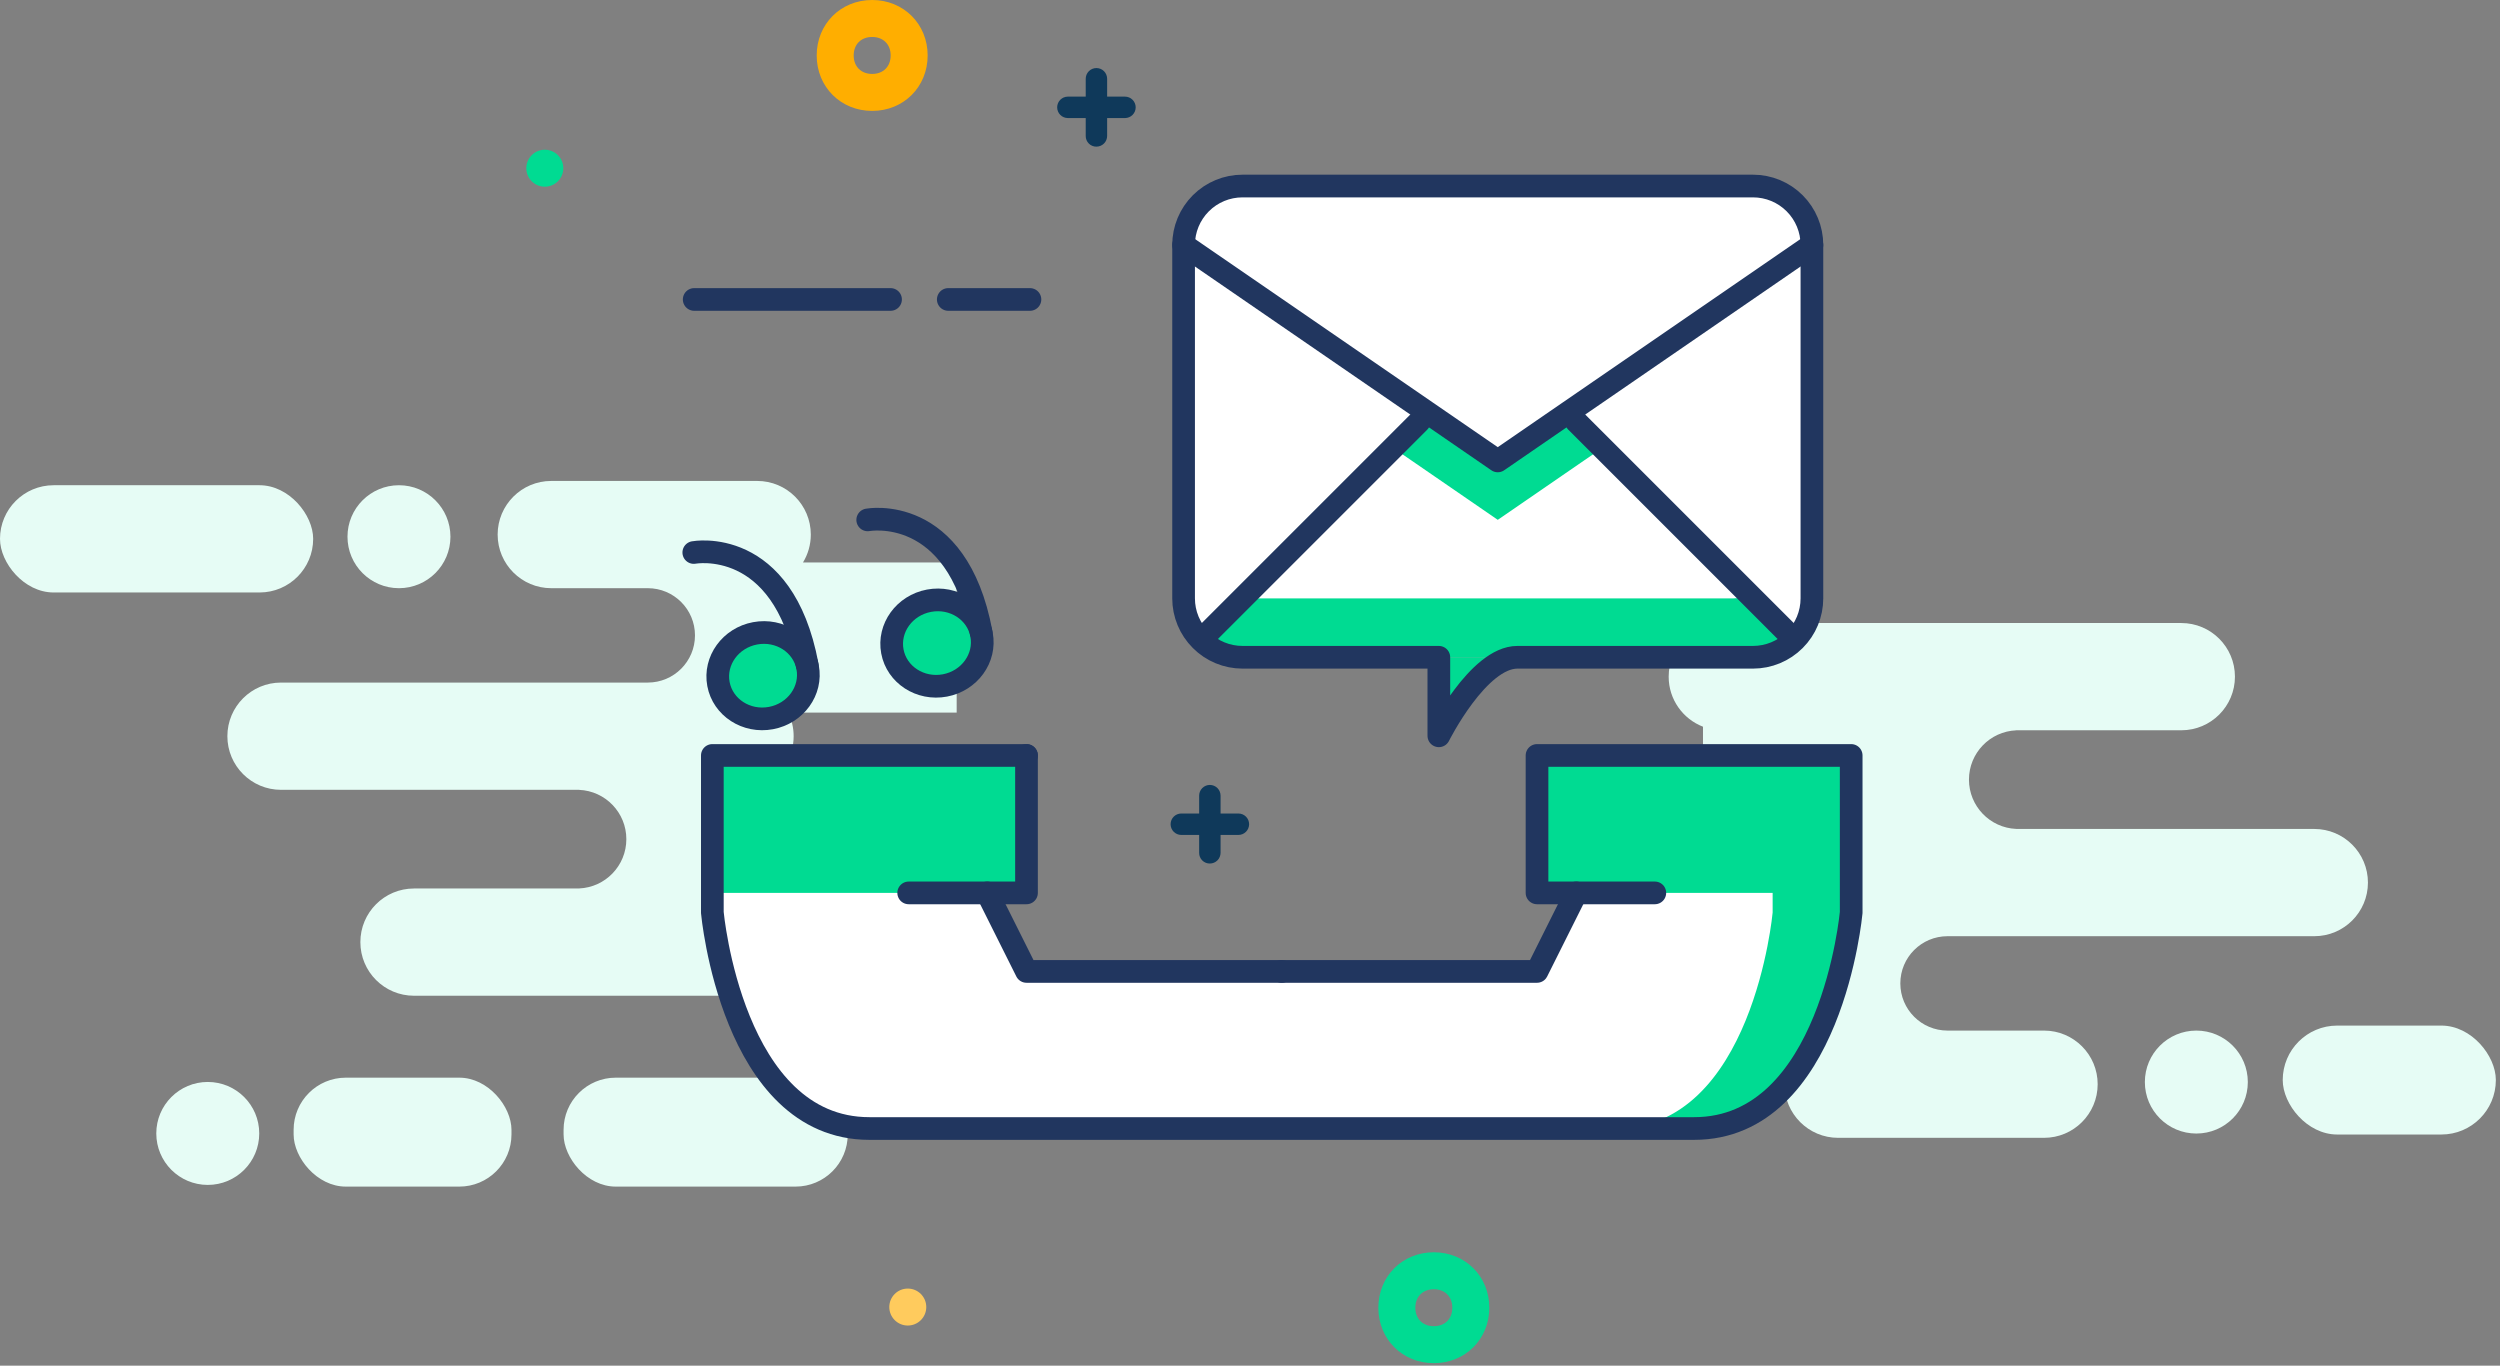 <svg id="el2yVEnuDwB1" xmlns="http://www.w3.org/2000/svg" xmlns:xlink="http://www.w3.org/1999/xlink" viewBox="0 0 551 301" shape-rendering="geometricPrecision" text-rendering="geometricPrecision"><rect x="0" y="0" width="551" height="301" fill="#808080" stroke="none"/><style><![CDATA[#el2yVEnuDwB3 {animation: el2yVEnuDwB3__m 8000ms linear infinite normal forwards}@keyframes el2yVEnuDwB3__m { 0% {d: path('M109.68,117.819C109.68,111.291,114.971,106,121.498,106L166.883,106C173.41,106,178.702,111.291,178.702,117.819C178.702,120.07,178.073,122.174,176.98,123.965L210.849,123.965L210.849,157.058L173.717,157.058C174.487,158.627,174.92,160.392,174.92,162.258C174.92,164.509,174.29,166.613,173.198,168.404L196.667,168.404L196.667,196.613C201.092,198.321,204.231,202.615,204.231,207.643C204.231,214.17,198.939,219.461,192.412,219.461L91.242,219.461C84.715,219.461,79.424,214.17,79.424,207.643C79.424,201.115,84.715,195.824,91.242,195.824L127.644,195.824L127.644,195.813C133.43,195.566,138.045,190.797,138.045,184.95C138.045,179.103,133.43,174.334,127.644,174.087L127.644,174.077L61.931,174.077C55.404,174.077,50.112,168.785,50.112,162.258C50.112,155.73,55.404,150.439,61.931,150.439L94.514,150.439L94.551,150.439L142.772,150.439C148.517,150.439,153.173,145.783,153.173,140.038C153.173,134.294,148.517,129.638,142.772,129.638L141.827,129.638L121.498,129.638C114.971,129.638,109.68,124.346,109.68,117.819Z')} 12.5% {d: path('M101.455,118.066C101.455,106,114.971,106,121.498,106L166.883,106C173.41,106,178.702,111.291,178.702,117.819C178.702,120.07,178.073,122.174,176.98,123.965L210.849,123.965L210.849,157.058L173.717,157.058C174.487,158.627,174.92,160.392,174.92,162.258C174.92,164.509,174.29,166.613,173.198,168.404L196.667,168.404L196.667,196.613C201.092,198.321,204.231,202.615,204.231,207.643C204.231,214.17,198.939,219.461,192.412,219.461L91.242,219.461C84.715,219.461,57.138,219.461,57.138,207.612C57.138,195.481,84.715,195.824,91.242,195.824L127.644,195.824L127.644,195.813C133.43,195.566,153,195.042,153,184.021C153,173,133.43,174.334,127.644,174.087L127.644,174.077L61.931,174.077C55.404,174.077,35.457,174.087,35.457,162.258C35.457,150.439,55.404,150.439,61.931,150.439L94.514,150.439L94.551,150.439L142.772,150.439C148.517,150.439,166,150.5,166,140.536C166,129.637,148.517,129.638,142.772,129.638L141.827,129.638L121.498,129.638C114.971,129.638,101.455,129.637,101.455,118.066Z')} 25% {d: path('M109.68,117.819C109.68,111.291,114.971,106,121.498,106L166.883,106C173.41,106,178.702,111.291,178.702,117.819C178.702,120.07,178.073,122.174,176.98,123.965L210.849,123.965L210.849,157.058L173.717,157.058C174.487,158.627,174.92,160.392,174.92,162.258C174.92,164.509,174.29,166.613,173.198,168.404L196.667,168.404L196.667,196.613C201.092,198.321,204.231,202.615,204.231,207.643C204.231,214.17,198.939,219.461,192.412,219.461L91.242,219.461C84.715,219.461,79.424,214.17,79.424,207.643C79.424,201.115,84.715,195.824,91.242,195.824L127.644,195.824L127.644,195.813C133.43,195.566,138.045,190.797,138.045,184.95C138.045,179.103,133.43,174.334,127.644,174.087L127.644,174.077L61.931,174.077C55.404,174.077,50.112,168.785,50.112,162.258C50.112,155.73,55.404,150.439,61.931,150.439L94.514,150.439L94.551,150.439L142.772,150.439C148.517,150.439,153.173,145.783,153.173,140.038C153.173,134.294,148.517,129.638,142.772,129.638L141.827,129.638L121.498,129.638C114.971,129.638,109.68,124.346,109.68,117.819Z')} 37.5% {d: path('M101.455,118.066C101.455,106,114.971,106,121.498,106L166.883,106C173.41,106,178.702,111.291,178.702,117.819C178.702,120.07,178.073,122.174,176.98,123.965L210.849,123.965L210.849,157.058L173.717,157.058C174.487,158.627,174.92,160.392,174.92,162.258C174.92,164.509,174.29,166.613,173.198,168.404L196.667,168.404L196.667,196.613C201.092,198.321,204.231,202.615,204.231,207.643C204.231,214.17,198.939,219.461,192.412,219.461L91.242,219.461C84.715,219.461,57.138,219.461,57.138,207.612C57.138,195.481,84.715,195.824,91.242,195.824L127.644,195.824L127.644,195.813C133.43,195.566,153,195.042,153,184.021C153,173,133.43,174.334,127.644,174.087L127.644,174.077L61.931,174.077C55.404,174.077,35.457,174.087,35.457,162.258C35.457,150.439,55.404,150.439,61.931,150.439L94.514,150.439L94.551,150.439L142.772,150.439C148.517,150.439,166,150.5,166,140.536C166,129.637,148.517,129.638,142.772,129.638L141.827,129.638L121.498,129.638C114.971,129.638,101.455,129.637,101.455,118.066Z')} 50% {d: path('M109.68,117.819C109.68,111.291,114.971,106,121.498,106L166.883,106C173.41,106,178.702,111.291,178.702,117.819C178.702,120.07,178.073,122.174,176.98,123.965L210.849,123.965L210.849,157.058L173.717,157.058C174.487,158.627,174.92,160.392,174.92,162.258C174.92,164.509,174.29,166.613,173.198,168.404L196.667,168.404L196.667,196.613C201.092,198.321,204.231,202.615,204.231,207.643C204.231,214.17,198.939,219.461,192.412,219.461L91.242,219.461C84.715,219.461,79.424,214.17,79.424,207.643C79.424,201.115,84.715,195.824,91.242,195.824L127.644,195.824L127.644,195.813C133.43,195.566,138.045,190.797,138.045,184.95C138.045,179.103,133.43,174.334,127.644,174.087L127.644,174.077L61.931,174.077C55.404,174.077,50.112,168.785,50.112,162.258C50.112,155.73,55.404,150.439,61.931,150.439L94.514,150.439L94.551,150.439L142.772,150.439C148.517,150.439,153.173,145.783,153.173,140.038C153.173,134.294,148.517,129.638,142.772,129.638L141.827,129.638L121.498,129.638C114.971,129.638,109.68,124.346,109.68,117.819Z')} 62.5% {d: path('M101.455,118.066C101.455,106,114.971,106,121.498,106L166.883,106C173.41,106,178.702,111.291,178.702,117.819C178.702,120.07,178.073,122.174,176.98,123.965L210.849,123.965L210.849,157.058L173.717,157.058C174.487,158.627,174.92,160.392,174.92,162.258C174.92,164.509,174.29,166.613,173.198,168.404L196.667,168.404L196.667,196.613C201.092,198.321,204.231,202.615,204.231,207.643C204.231,214.17,198.939,219.461,192.412,219.461L91.242,219.461C84.715,219.461,57.138,219.461,57.138,207.612C57.138,195.481,84.715,195.824,91.242,195.824L127.644,195.824L127.644,195.813C133.43,195.566,153,195.042,153,184.021C153,173,133.43,174.334,127.644,174.087L127.644,174.077L61.931,174.077C55.404,174.077,35.457,174.087,35.457,162.258C35.457,150.439,55.404,150.439,61.931,150.439L94.514,150.439L94.551,150.439L142.772,150.439C148.517,150.439,166,150.5,166,140.536C166,129.637,148.517,129.638,142.772,129.638L141.827,129.638L121.498,129.638C114.971,129.638,101.455,129.637,101.455,118.066Z')} 75% {d: path('M109.68,117.819C109.68,111.291,114.971,106,121.498,106L166.883,106C173.41,106,178.702,111.291,178.702,117.819C178.702,120.07,178.073,122.174,176.98,123.965L210.849,123.965L210.849,157.058L173.717,157.058C174.487,158.627,174.92,160.392,174.92,162.258C174.92,164.509,174.29,166.613,173.198,168.404L196.667,168.404L196.667,196.613C201.092,198.321,204.231,202.615,204.231,207.643C204.231,214.17,198.939,219.461,192.412,219.461L91.242,219.461C84.715,219.461,79.424,214.17,79.424,207.643C79.424,201.115,84.715,195.824,91.242,195.824L127.644,195.824L127.644,195.813C133.43,195.566,138.045,190.797,138.045,184.95C138.045,179.103,133.43,174.334,127.644,174.087L127.644,174.077L61.931,174.077C55.404,174.077,50.112,168.785,50.112,162.258C50.112,155.73,55.404,150.439,61.931,150.439L94.514,150.439L94.551,150.439L142.772,150.439C148.517,150.439,153.173,145.783,153.173,140.038C153.173,134.294,148.517,129.638,142.772,129.638L141.827,129.638L121.498,129.638C114.971,129.638,109.68,124.346,109.68,117.819Z')} 87.5% {d: path('M101.455,118.066C101.455,106,114.971,106,121.498,106L166.883,106C173.41,106,178.702,111.291,178.702,117.819C178.702,120.07,178.073,122.174,176.98,123.965L210.849,123.965L210.849,157.058L173.717,157.058C174.487,158.627,174.92,160.392,174.92,162.258C174.92,164.509,174.29,166.613,173.198,168.404L196.667,168.404L196.667,196.613C201.092,198.321,204.231,202.615,204.231,207.643C204.231,214.17,198.939,219.461,192.412,219.461L91.242,219.461C84.715,219.461,57.138,219.461,57.138,207.612C57.138,195.481,84.715,195.824,91.242,195.824L127.644,195.824L127.644,195.813C133.43,195.566,153,195.042,153,184.021C153,173,133.43,174.334,127.644,174.087L127.644,174.077L61.931,174.077C55.404,174.077,35.457,174.087,35.457,162.258C35.457,150.439,55.404,150.439,61.931,150.439L94.514,150.439L94.551,150.439L142.772,150.439C148.517,150.439,166,150.5,166,140.536C166,129.637,148.517,129.638,142.772,129.638L141.827,129.638L121.498,129.638C114.971,129.638,101.455,129.637,101.455,118.066Z')} 100% {d: path('M109.68,117.819C109.68,111.291,114.971,106,121.498,106L166.883,106C173.41,106,178.702,111.291,178.702,117.819C178.702,120.07,178.073,122.174,176.98,123.965L210.849,123.965L210.849,157.058L173.717,157.058C174.487,158.627,174.92,160.392,174.92,162.258C174.92,164.509,174.29,166.613,173.198,168.404L196.667,168.404L196.667,196.613C201.092,198.321,204.231,202.615,204.231,207.643C204.231,214.17,198.939,219.461,192.412,219.461L91.242,219.461C84.715,219.461,79.424,214.17,79.424,207.643C79.424,201.115,84.715,195.824,91.242,195.824L127.644,195.824L127.644,195.813C133.43,195.566,138.045,190.797,138.045,184.95C138.045,179.103,133.43,174.334,127.644,174.087L127.644,174.077L61.931,174.077C55.404,174.077,50.112,168.785,50.112,162.258C50.112,155.73,55.404,150.439,61.931,150.439L94.514,150.439L94.551,150.439L142.772,150.439C148.517,150.439,153.173,145.783,153.173,140.038C153.173,134.294,148.517,129.638,142.772,129.638L141.827,129.638L121.498,129.638C114.971,129.638,109.68,124.346,109.68,117.819Z')}} #el2yVEnuDwB6 {animation: el2yVEnuDwB6__m 8000ms linear infinite normal forwards}@keyframes el2yVEnuDwB6__m { 0% {d: path('M462.326,238.958C462.326,245.486,457.035,250.777,450.507,250.777L405.123,250.777C398.595,250.777,393.304,245.486,393.304,238.958C393.304,236.707,393.933,234.603,395.026,232.813L361.156,232.813L361.156,199.72L398.289,199.72C397.519,198.151,397.086,196.386,397.086,194.519C397.086,192.268,397.715,190.164,398.808,188.373L375.339,188.373L375.339,160.165C370.914,158.457,367.775,154.162,367.775,149.135C367.775,142.607,373.066,137.316,379.594,137.316L480.763,137.316C487.291,137.316,492.582,142.607,492.582,149.135C492.582,155.662,487.291,160.954,480.763,160.954L444.361,160.954L444.361,160.964C438.576,161.212,433.961,165.98,433.961,171.827C433.961,177.674,438.576,182.443,444.361,182.691L444.361,182.701L444.805,182.701C444.815,182.701,444.825,182.701,444.834,182.701L492.11,182.701C492.12,182.701,492.129,182.701,492.139,182.701L510.075,182.701C516.602,182.701,521.894,187.992,521.894,194.519C521.894,201.047,516.602,206.338,510.075,206.338L430.179,206.338L429.233,206.338C423.489,206.338,418.833,210.995,418.833,216.739C418.833,222.483,423.489,227.14,429.233,227.14L450.534,227.14C457.049,227.154,462.326,232.44,462.326,238.958Z')} 12.5% {d: path('M472.728,238.958C472.728,251.237,457.035,250.777,450.507,250.777L405.123,250.777C398.595,250.777,393.304,245.486,393.304,238.958C393.304,236.707,393.933,234.603,395.026,232.813L361.156,232.813L361.156,199.72L398.289,199.72C397.519,198.151,397.086,196.386,397.086,194.519C397.086,192.268,397.715,190.164,398.808,188.373L375.339,188.373L375.339,160.165C370.914,158.457,356.069,160.165,356.069,149.135C356.069,137.316,373.066,137.316,379.594,137.316L480.763,137.316C487.291,137.316,516.514,137.316,516.514,149.135C516.514,160.954,487.291,160.954,480.763,160.954L444.361,160.954L444.361,160.964C438.576,161.212,418.833,162.731,418.833,173C418.833,183.269,438.576,182.443,444.361,182.691L444.361,182.701L444.805,182.701C444.815,182.701,444.825,182.701,444.834,182.701L492.11,182.701C492.12,182.701,492.129,182.701,492.139,182.701L510.075,182.701C516.602,182.701,541.87,182.701,541.87,194.519C541.87,206.338,516.602,206.338,510.075,206.338L430.179,206.338L429.233,206.338C423.489,206.338,408,202.167,408,214.103C408,226.04,423.489,227.14,429.233,227.14L450.534,227.14C457.049,227.154,472.728,227.14,472.728,238.958Z')} 25% {d: path('M462.326,238.958C462.326,245.486,457.035,250.777,450.507,250.777L405.123,250.777C398.595,250.777,393.304,245.486,393.304,238.958C393.304,236.707,393.933,234.603,395.026,232.813L361.156,232.813L361.156,199.72L398.289,199.72C397.519,198.151,397.086,196.386,397.086,194.519C397.086,192.268,397.715,190.164,398.808,188.373L375.339,188.373L375.339,160.165C370.914,158.457,367.775,154.162,367.775,149.135C367.775,142.607,373.066,137.316,379.594,137.316L480.763,137.316C487.291,137.316,492.582,142.607,492.582,149.135C492.582,155.662,487.291,160.954,480.763,160.954L444.361,160.954L444.361,160.964C438.576,161.212,433.961,165.98,433.961,171.827C433.961,177.674,438.576,182.443,444.361,182.691L444.361,182.701L444.805,182.701C444.815,182.701,444.825,182.701,444.834,182.701L492.11,182.701C492.12,182.701,492.129,182.701,492.139,182.701L510.075,182.701C516.602,182.701,521.894,187.992,521.894,194.519C521.894,201.047,516.602,206.338,510.075,206.338L430.179,206.338L429.233,206.338C423.489,206.338,418.833,210.995,418.833,216.739C418.833,222.483,423.489,227.14,429.233,227.14L450.534,227.14C457.049,227.154,462.326,232.44,462.326,238.958Z')} 37.5% {d: path('M472.728,238.958C472.728,251.237,457.035,250.777,450.507,250.777L405.123,250.777C398.595,250.777,393.304,245.486,393.304,238.958C393.304,236.707,393.933,234.603,395.026,232.813L361.156,232.813L361.156,199.72L398.289,199.72C397.519,198.151,397.086,196.386,397.086,194.519C397.086,192.268,397.715,190.164,398.808,188.373L375.339,188.373L375.339,160.165C370.914,158.457,356.069,160.165,356.069,149.135C356.069,137.316,373.066,137.316,379.594,137.316L480.763,137.316C487.291,137.316,516.514,137.316,516.514,149.135C516.514,160.954,487.291,160.954,480.763,160.954L444.361,160.954L444.361,160.964C438.576,161.212,418.833,162.731,418.833,173C418.833,183.269,438.576,182.443,444.361,182.691L444.361,182.701L444.805,182.701C444.815,182.701,444.825,182.701,444.834,182.701L492.11,182.701C492.12,182.701,492.129,182.701,492.139,182.701L510.075,182.701C516.602,182.701,541.87,182.701,541.87,194.519C541.87,206.338,516.602,206.338,510.075,206.338L430.179,206.338L429.233,206.338C423.489,206.338,408,202.167,408,214.103C408,226.04,423.489,227.14,429.233,227.14L450.534,227.14C457.049,227.154,472.728,227.14,472.728,238.958Z')} 50% {d: path('M462.326,238.958C462.326,245.486,457.035,250.777,450.507,250.777L405.123,250.777C398.595,250.777,393.304,245.486,393.304,238.958C393.304,236.707,393.933,234.603,395.026,232.813L361.156,232.813L361.156,199.72L398.289,199.72C397.519,198.151,397.086,196.386,397.086,194.519C397.086,192.268,397.715,190.164,398.808,188.373L375.339,188.373L375.339,160.165C370.914,158.457,367.775,154.162,367.775,149.135C367.775,142.607,373.066,137.316,379.594,137.316L480.763,137.316C487.291,137.316,492.582,142.607,492.582,149.135C492.582,155.662,487.291,160.954,480.763,160.954L444.361,160.954L444.361,160.964C438.576,161.212,433.961,165.98,433.961,171.827C433.961,177.674,438.576,182.443,444.361,182.691L444.361,182.701L444.805,182.701C444.815,182.701,444.825,182.701,444.834,182.701L492.11,182.701C492.12,182.701,492.129,182.701,492.139,182.701L510.075,182.701C516.602,182.701,521.894,187.992,521.894,194.519C521.894,201.047,516.602,206.338,510.075,206.338L430.179,206.338L429.233,206.338C423.489,206.338,418.833,210.995,418.833,216.739C418.833,222.483,423.489,227.14,429.233,227.14L450.534,227.14C457.049,227.154,462.326,232.44,462.326,238.958Z')} 62.5% {d: path('M472.728,238.958C472.728,251.237,457.035,250.777,450.507,250.777L405.123,250.777C398.595,250.777,393.304,245.486,393.304,238.958C393.304,236.707,393.933,234.603,395.026,232.813L361.156,232.813L361.156,199.72L398.289,199.72C397.519,198.151,397.086,196.386,397.086,194.519C397.086,192.268,397.715,190.164,398.808,188.373L375.339,188.373L375.339,160.165C370.914,158.457,356.069,160.165,356.069,149.135C356.069,137.316,373.066,137.316,379.594,137.316L480.763,137.316C487.291,137.316,516.514,137.316,516.514,149.135C516.514,160.954,487.291,160.954,480.763,160.954L444.361,160.954L444.361,160.964C438.576,161.212,418.833,162.731,418.833,173C418.833,183.269,438.576,182.443,444.361,182.691L444.361,182.701L444.805,182.701C444.815,182.701,444.825,182.701,444.834,182.701L492.11,182.701C492.12,182.701,492.129,182.701,492.139,182.701L510.075,182.701C516.602,182.701,541.87,182.701,541.87,194.519C541.87,206.338,516.602,206.338,510.075,206.338L430.179,206.338L429.233,206.338C423.489,206.338,408,202.167,408,214.103C408,226.04,423.489,227.14,429.233,227.14L450.534,227.14C457.049,227.154,472.728,227.14,472.728,238.958Z')} 75% {d: path('M462.326,238.958C462.326,245.486,457.035,250.777,450.507,250.777L405.123,250.777C398.595,250.777,393.304,245.486,393.304,238.958C393.304,236.707,393.933,234.603,395.026,232.813L361.156,232.813L361.156,199.72L398.289,199.72C397.519,198.151,397.086,196.386,397.086,194.519C397.086,192.268,397.715,190.164,398.808,188.373L375.339,188.373L375.339,160.165C370.914,158.457,367.775,154.162,367.775,149.135C367.775,142.607,373.066,137.316,379.594,137.316L480.763,137.316C487.291,137.316,492.582,142.607,492.582,149.135C492.582,155.662,487.291,160.954,480.763,160.954L444.361,160.954L444.361,160.964C438.576,161.212,433.961,165.98,433.961,171.827C433.961,177.674,438.576,182.443,444.361,182.691L444.361,182.701L444.805,182.701C444.815,182.701,444.825,182.701,444.834,182.701L492.11,182.701C492.12,182.701,492.129,182.701,492.139,182.701L510.075,182.701C516.602,182.701,521.894,187.992,521.894,194.519C521.894,201.047,516.602,206.338,510.075,206.338L430.179,206.338L429.233,206.338C423.489,206.338,418.833,210.995,418.833,216.739C418.833,222.483,423.489,227.14,429.233,227.14L450.534,227.14C457.049,227.154,462.326,232.44,462.326,238.958Z')} 87.5% {d: path('M472.728,238.958C472.728,251.237,457.035,250.777,450.507,250.777L405.123,250.777C398.595,250.777,393.304,245.486,393.304,238.958C393.304,236.707,393.933,234.603,395.026,232.813L361.156,232.813L361.156,199.72L398.289,199.72C397.519,198.151,397.086,196.386,397.086,194.519C397.086,192.268,397.715,190.164,398.808,188.373L375.339,188.373L375.339,160.165C370.914,158.457,356.069,160.165,356.069,149.135C356.069,137.316,373.066,137.316,379.594,137.316L480.763,137.316C487.291,137.316,516.514,137.316,516.514,149.135C516.514,160.954,487.291,160.954,480.763,160.954L444.361,160.954L444.361,160.964C438.576,161.212,418.833,162.731,418.833,173C418.833,183.269,438.576,182.443,444.361,182.691L444.361,182.701L444.805,182.701C444.815,182.701,444.825,182.701,444.834,182.701L492.11,182.701C492.12,182.701,492.129,182.701,492.139,182.701L510.075,182.701C516.602,182.701,541.87,182.701,541.87,194.519C541.87,206.338,516.602,206.338,510.075,206.338L430.179,206.338L429.233,206.338C423.489,206.338,408,202.167,408,214.103C408,226.04,423.489,227.14,429.233,227.14L450.534,227.14C457.049,227.154,472.728,227.14,472.728,238.958Z')} 100% {d: path('M462.326,238.958C462.326,245.486,457.035,250.777,450.507,250.777L405.123,250.777C398.595,250.777,393.304,245.486,393.304,238.958C393.304,236.707,393.933,234.603,395.026,232.813L361.156,232.813L361.156,199.72L398.289,199.72C397.519,198.151,397.086,196.386,397.086,194.519C397.086,192.268,397.715,190.164,398.808,188.373L375.339,188.373L375.339,160.165C370.914,158.457,367.775,154.162,367.775,149.135C367.775,142.607,373.066,137.316,379.594,137.316L480.763,137.316C487.291,137.316,492.582,142.607,492.582,149.135C492.582,155.662,487.291,160.954,480.763,160.954L444.361,160.954L444.361,160.964C438.576,161.212,433.961,165.98,433.961,171.827C433.961,177.674,438.576,182.443,444.361,182.691L444.361,182.701L444.805,182.701C444.815,182.701,444.825,182.701,444.834,182.701L492.11,182.701C492.12,182.701,492.129,182.701,492.139,182.701L510.075,182.701C516.602,182.701,521.894,187.992,521.894,194.519C521.894,201.047,516.602,206.338,510.075,206.338L430.179,206.338L429.233,206.338C423.489,206.338,418.833,210.995,418.833,216.739C418.833,222.483,423.489,227.14,429.233,227.14L450.534,227.14C457.049,227.154,462.326,232.44,462.326,238.958Z')}} #el2yVEnuDwB19_to {animation: el2yVEnuDwB19_to__to 8000ms linear infinite normal forwards}@keyframes el2yVEnuDwB19_to__to { 0% {transform: translate(330.105px,101.587px)} 12.5% {transform: translate(330.105px,81.587px)} 25% {transform: translate(330.105px,101.587px)} 37.5% {transform: translate(330.105px,81.587px)} 50% {transform: translate(330.105px,101.587px)} 62.5% {transform: translate(330.105px,81.587px)} 75% {transform: translate(330.105px,101.587px)} 87.5% {transform: translate(330.105px,81.587px)} 100% {transform: translate(330.105px,101.587px)}} #el2yVEnuDwB32_tr {animation: el2yVEnuDwB32_tr__tr 8000ms linear infinite normal forwards}@keyframes el2yVEnuDwB32_tr__tr { 0% {transform: translate(185.5px,135.5px) rotate(-10.621deg)} 12.5% {transform: translate(185.5px,135.5px) rotate(13.897deg)} 25% {transform: translate(185.5px,135.5px) rotate(-10.621deg)} 37.5% {transform: translate(185.5px,135.5px) rotate(13.897deg)} 50% {transform: translate(185.5px,135.5px) rotate(-10.621deg)} 62.5% {transform: translate(185.5px,135.5px) rotate(13.897deg)} 75% {transform: translate(185.5px,135.5px) rotate(-10.621deg)} 87.5% {transform: translate(185.5px,135.5px) rotate(13.897deg)} 100% {transform: translate(185.5px,135.5px) rotate(-10.621deg)}} #el2yVEnuDwB37_to {animation: el2yVEnuDwB37_to__to 8000ms linear infinite normal forwards}@keyframes el2yVEnuDwB37_to__to { 0% {transform: translate(190px,66px)} 12.5% {transform: translate(150px,66px)} 25% {transform: translate(210px,66px)} 37.5% {transform: translate(190px,66px)} 50% {transform: translate(190px,66px)} 62.5% {transform: translate(150px,66px)} 75% {transform: translate(210px,66px)} 87.5% {transform: translate(190px,66px)} 100% {transform: translate(190px,66px)}} #el2yVEnuDwB40_to {animation: el2yVEnuDwB40_to__to 8000ms linear infinite normal forwards}@keyframes el2yVEnuDwB40_to__to { 0% {transform: translate(266.653px,181.661px)} 12.5% {transform: translate(292.973px,194.047px)} 25% {transform: translate(296.238px,166.5px)} 37.5% {transform: translate(264.673px,155px)} 50% {transform: translate(266.653px,181.661px)} 62.5% {transform: translate(292.973px,194.047px)} 75% {transform: translate(296.238px,166.5px)} 87.5% {transform: translate(264.673px,155px)} 100% {transform: translate(266.653px,181.661px)}} #el2yVEnuDwB43_to {animation: el2yVEnuDwB43_to__to 8000ms linear infinite normal forwards}@keyframes el2yVEnuDwB43_to__to { 0% {transform: translate(196.653px,92.661px)} 12.5% {transform: translate(217.585px,70.18px)} 25% {transform: translate(237.653px,93.988px)} 37.5% {transform: translate(219.502px,114.661px)} 50% {transform: translate(196.653px,92.661px)} 62.5% {transform: translate(217.585px,70.18px)} 75% {transform: translate(237.653px,93.988px)} 87.5% {transform: translate(219.502px,114.661px)} 100% {transform: translate(196.653px,92.661px)}} #el2yVEnuDwB43 {animation: el2yVEnuDwB43_c_o 8000ms linear infinite normal forwards}@keyframes el2yVEnuDwB43_c_o { 0% {opacity: 0} 12.5% {opacity: 1} 25% {opacity: 0} 37.5% {opacity: 1} 50% {opacity: 0} 62.5% {opacity: 1} 75% {opacity: 0} 87.5% {opacity: 1} 100% {opacity: 0}} #el2yVEnuDwB46_to {animation: el2yVEnuDwB46_to__to 8000ms linear infinite normal forwards}@keyframes el2yVEnuDwB46_to__to { 0% {transform: translate(241.653px,23.661px)} 12.5% {transform: translate(191.623px,45.735px)} 25% {transform: translate(181.653px,15.513px)} 37.5% {transform: translate(221.912px,20.887px)} 50% {transform: translate(241.653px,23.661px)} 62.5% {transform: translate(191.623px,45.735px)} 75% {transform: translate(181.653px,15.513px)} 87.5% {transform: translate(221.912px,20.887px)} 100% {transform: translate(241.653px,23.661px)}} #el2yVEnuDwB49_to {animation: el2yVEnuDwB49_to__to 8000ms linear infinite normal forwards}@keyframes el2yVEnuDwB49_to__to { 0% {transform: translate(200.076px,288.074px)} 12.5% {transform: translate(230.317px,279.297px)} 25% {transform: translate(250.306px,292.148px)} 37.5% {transform: translate(245.729px,265.23px)} 50% {transform: translate(200.076px,288.074px)} 62.5% {transform: translate(230.317px,279.297px)} 75% {transform: translate(250.306px,292.148px)} 87.5% {transform: translate(245.729px,265.23px)} 100% {transform: translate(200.076px,288.074px)}} #el2yVEnuDwB50_to {animation: el2yVEnuDwB50_to__to 8000ms linear infinite normal forwards}@keyframes el2yVEnuDwB50_to__to { 0% {transform: translate(120.076px,37.074px)} 12.5% {transform: translate(103.354px,51.333px)} 25% {transform: translate(99.278px,28.248px)} 37.5% {transform: translate(76.586px,38.058px)} 50% {transform: translate(120.076px,37.074px)} 62.5% {transform: translate(103.354px,51.333px)} 75% {transform: translate(99.278px,28.248px)} 87.5% {transform: translate(76.586px,38.058px)} 100% {transform: translate(120.076px,37.074px)}} #el2yVEnuDwB51_to {animation: el2yVEnuDwB51_to__to 8000ms linear infinite normal forwards}@keyframes el2yVEnuDwB51_to__to { 0% {transform: translate(316.016px,288.222px)} 12.5% {transform: translate(289.398px,263.001px)} 25% {transform: translate(338.759px,248.934px)} 37.5% {transform: translate(347.414px,275.852px)} 50% {transform: translate(316.016px,288.222px)} 62.5% {transform: translate(289.398px,263.001px)} 75% {transform: translate(338.759px,248.934px)} 87.5% {transform: translate(347.414px,275.852px)} 100% {transform: translate(316.016px,288.222px)}} #el2yVEnuDwB51 {animation: el2yVEnuDwB51_c_o 8000ms linear infinite normal forwards}@keyframes el2yVEnuDwB51_c_o { 0% {opacity: 1} 12.5% {opacity: 0} 25% {opacity: 1} 37.5% {opacity: 0} 50% {opacity: 1} 62.5% {opacity: 0} 75% {opacity: 1} 87.5% {opacity: 0} 100% {opacity: 1}} #el2yVEnuDwB52_to {animation: el2yVEnuDwB52_to__to 8000ms linear infinite normal forwards}@keyframes el2yVEnuDwB52_to__to { 0% {transform: translate(192.228px,12.222px)} 12.5% {transform: translate(231.786px,49.296px)} 25% {transform: translate(186.866px,71.293px)} 37.5% {transform: translate(128.228px,59.994px)} 50% {transform: translate(192.228px,12.222px)} 62.5% {transform: translate(231.786px,49.296px)} 75% {transform: translate(186.866px,71.293px)} 87.5% {transform: translate(128.228px,59.994px)} 100% {transform: translate(192.228px,12.222px)}} #el2yVEnuDwB52 {animation: el2yVEnuDwB52_c_o 8000ms linear infinite normal forwards}@keyframes el2yVEnuDwB52_c_o { 0% {opacity: 1} 12.5% {opacity: 0} 25% {opacity: 1} 37.5% {opacity: 0} 50% {opacity: 1} 62.5% {opacity: 0} 75% {opacity: 1} 87.5% {opacity: 0} 100% {opacity: 1}} #el2yVEnuDwB53_to {animation: el2yVEnuDwB53_to__to 8000ms linear infinite normal forwards}@keyframes el2yVEnuDwB53_to__to { 0% {transform: translate(452.189px,73.185px)} 12.5% {transform: translate(409.536px,51.333px)} 25% {transform: translate(423.282px,87.971px)} 37.5% {transform: translate(473.885px,73.815px)} 50% {transform: translate(452.189px,73.185px)} 62.5% {transform: translate(409.536px,51.333px)} 75% {transform: translate(423.282px,87.971px)} 87.5% {transform: translate(473.885px,73.815px)} 100% {transform: translate(452.189px,73.185px)}} #el2yVEnuDwB53 {animation: el2yVEnuDwB53_c_o 8000ms linear infinite normal forwards}@keyframes el2yVEnuDwB53_c_o { 0% {opacity: 0} 12.5% {opacity: 1} 25% {opacity: 0} 37.5% {opacity: 1} 50% {opacity: 0} 62.5% {opacity: 1} 75% {opacity: 0} 87.5% {opacity: 1} 100% {opacity: 0}} #el2yVEnuDwB54_to {animation: el2yVEnuDwB54_to__to 8000ms linear infinite normal forwards}@keyframes el2yVEnuDwB54_to__to { 0% {transform: translate(40.189px,201.185px)} 12.5% {transform: translate(17.303px,236.224px)} 25% {transform: translate(58.833px,277.889px)} 37.5% {transform: translate(105.811px,217.797px)} 50% {transform: translate(40.189px,201.185px)} 62.5% {transform: translate(17.303px,236.224px)} 75% {transform: translate(58.833px,277.889px)} 87.5% {transform: translate(105.811px,217.797px)} 100% {transform: translate(40.189px,201.185px)}} #el2yVEnuDwB54 {animation: el2yVEnuDwB54_c_o 8000ms linear infinite normal forwards}@keyframes el2yVEnuDwB54_c_o { 0% {opacity: 0} 12.5% {opacity: 1} 25% {opacity: 0} 37.5% {opacity: 1} 50% {opacity: 0} 62.5% {opacity: 1} 75% {opacity: 0} 87.5% {opacity: 1} 100% {opacity: 0}}]]></style><rect width="69.022" height="23.638" rx="11.819" ry="11.819" transform="translate(0 106.945)" fill="#e6fcf5"/><path id="el2yVEnuDwB3" d="M109.68,117.819c0-6.528,5.291-11.819,11.818-11.819h45.385c6.527,0,11.819,5.291,11.819,11.819c0,2.251-.629,4.355-1.722,6.146h33.869v33.093h-37.132c.77,1.569,1.203,3.334,1.203,5.2c0,2.251-.63,4.355-1.722,6.146h23.469v28.209c4.425,1.708,7.564,6.002,7.564,11.03c0,6.527-5.292,11.818-11.819,11.818h-101.17c-6.527,0-11.819-5.291-11.819-11.818c0-6.528,5.292-11.819,11.819-11.819h36.402v-.011c5.786-.247,10.401-5.016,10.401-10.863s-4.615-10.616-10.401-10.863v-.01h-65.713c-6.527,0-11.819-5.292-11.819-11.819c0-6.528,5.292-11.819,11.819-11.819h32.583.037h48.221c5.745,0,10.401-4.656,10.401-10.401c0-5.744-4.656-10.4-10.401-10.4h-.945-20.329c-6.527,0-11.818-5.292-11.818-11.819Z" clip-rule="evenodd" fill="#e6fcf5" fill-rule="evenodd"/><circle r="11.346" transform="translate(87.932 118.291)" fill="#e6fcf5"/><rect width="46.971" height="24.008" rx="12.004" ry="12.004" transform="matrix(-1 0 0-1 550.084 250.047)" fill="#e6fcf5"/><path id="el2yVEnuDwB6" d="M462.326,238.958c0,6.528-5.291,11.819-11.819,11.819h-45.384c-6.528,0-11.819-5.291-11.819-11.819c0-2.251.629-4.355,1.722-6.145h-33.87v-33.093h37.133c-.77-1.569-1.203-3.334-1.203-5.201c0-2.251.629-4.355,1.722-6.146h-23.469v-28.208c-4.425-1.708-7.564-6.003-7.564-11.03c0-6.528,5.291-11.819,11.819-11.819h101.169c6.528,0,11.819,5.291,11.819,11.819c0,6.527-5.291,11.819-11.819,11.819h-36.402v.01c-5.785.248-10.4,5.016-10.4,10.863s4.615,10.616,10.4,10.864v.01h.444c.01,0,.02,0,.029,0h47.276c.01,0,.019,0,.029,0h17.936c6.527,0,11.819,5.291,11.819,11.818c0,6.528-5.292,11.819-11.819,11.819h-79.896-.946c-5.744,0-10.4,4.657-10.4,10.401s4.656,10.401,10.4,10.401h21.301c6.515.014,11.792,5.3,11.792,11.818Z" clip-rule="evenodd" fill="#e6fcf5" fill-rule="evenodd"/><circle r="11.346" transform="matrix(-1 0 0-1 484.074 238.486)" fill="#e6fcf5"/><rect width="48.015" height="24.008" rx="11.5" ry="11.5" transform="matrix(-1 0 0-1 112.73 261.527)" fill="#e6fcf5"/><rect width="62.628" height="24.008" rx="11.5" ry="11.5" transform="matrix(-1 0 0-1 186.841 261.527)" fill="#e6fcf5"/><circle r="11.346" transform="matrix(-1 0 0-1 45.792 249.81)" fill="#e6fcf5"/><path d="M347.414,196.793h-8.655v-30.293h69.241v34.621c0,0-4.328,47.603-34.621,47.603h-181.758c-30.293,0-34.621-47.603-34.621-47.603v-34.621h69.241v30.293h-8.655l8.655,17.31h112.518l8.655-17.31Z" fill="#fff"/><path d="M390.69,166.5v34.621c0,0-4.328,47.603-34.621,47.603h17.311c30.293,0,34.62-47.603,34.62-47.603v-34.621h-17.31Z" fill="#00db92"/><path d="M226.241,166.5h-69.241v30.293h69.241v-30.293Z" fill="#00db92"/><path d="M408,166.5h-69.241v30.293h69.241v-30.293Z" fill="#00db92"/><path d="M364.724,196.793h-25.965v-30.293h69.241v34.621c0,0-4.328,47.603-34.621,47.603h-181.758c-30.293,0-34.621-47.603-34.621-47.603v-34.621h69.241" fill="none" stroke="#21365f" stroke-width="5" stroke-linecap="round" stroke-linejoin="round"/><path d="M200.276,196.793h17.311h8.655v-30.293" fill="none" stroke="#21365f" stroke-width="5" stroke-linecap="round" stroke-linejoin="round"/><path d="M347.413,196.793l-8.655,17.31h-56.259" fill="none" stroke="#21365f" stroke-width="5" stroke-linecap="round" stroke-linejoin="round"/><path d="M217.585,196.793l8.655,17.31h56.259" fill="none" stroke="#21365f" stroke-width="5" stroke-linecap="round" stroke-linejoin="round"/><g id="el2yVEnuDwB19_to" transform="translate(330.105,101.587)"><g transform="translate(-330.105,-101.587)"><path d="M347.416,92.934L395.02,140.537l.519.519c-1.203,1.208-2.633,2.165-4.208,2.819-1.574.654-3.262.99-4.966.99h-112.518c-1.704,0-3.392-.336-4.966-.99-1.575-.654-3.005-1.611-4.208-2.819l.519-.519l47.604-47.603l1.514-2.207l15.796,10.862l15.796-10.862l1.514,2.207Z" fill="#fff"/><path d="M312.793,92.933L265.19,140.536l-.519.519c-1.208-1.203-2.166-2.633-2.819-4.207-.654-1.575-.99-3.262-.99-4.967v-77.897l53.446,36.741-1.515,2.207Z" fill="#fff"/><path d="M399.345,53.983L345.899,90.724l-15.795,10.862-15.796-10.862-53.446-36.741c0-3.443,1.368-6.745,3.803-9.18s5.737-3.803,9.18-3.803h112.517c3.444,0,6.746,1.368,9.18,3.803c2.435,2.435,3.803,5.737,3.803,9.18Z" fill="#fff"/><path d="M399.347,131.881c0,1.705-.336,3.392-.99,4.967-.653,1.574-1.611,3.004-2.818,4.207l-.52-.519-47.603-47.603-1.515-2.207l53.446-36.741v77.897Z" fill="#fff"/><path d="M289.398,41h-15.553c-3.443,0-6.745,1.368-9.18,3.803s-3.803,5.737-3.803,9.18l8.746,6.011c.21-5.108,2.387-9.937,6.076-13.477c3.688-3.54,8.602-5.517,13.714-5.517Z" opacity="0.54" fill="#fff"/><path d="M330.108,114.572l15.796-10.863l7.283-5.007-5.768-5.769-1.515-2.207-15.796,10.862-15.795-10.862-1.515,2.207-5.769,5.769l7.284,5.007l15.795,10.863Z" fill="#00db92"/><path d="M395.02,140.535l-9.266-9.265c-1.202.386-2.454.592-3.717.61h-108.19l-8.655,8.655-.519.519c1.203,1.207,2.633,2.165,4.208,2.819c1.574.653,3.262.99,4.966.989h112.518c1.704.001,3.392-.336,4.966-.989c1.575-.654,3.005-1.612,4.208-2.819l-.519-.519Z" fill="#00db92"/><path d="M317.123,162.174c0,0,8.655-17.311,17.31-17.311h-17.31v17.311Z" fill="#00db92"/><path d="M260.863,53.984l53.446,36.741l15.796,10.862L345.9,90.726l53.446-36.741" fill="none" stroke="#21365f" stroke-width="5" stroke-linecap="round" stroke-linejoin="round"/><path d="M265.191,140.533l47.604-47.603" fill="none" stroke="#21365f" stroke-width="5" stroke-linecap="round" stroke-linejoin="round"/><path d="M395.018,140.533L347.414,92.93" fill="none" stroke="#21365f" stroke-width="5" stroke-linecap="round" stroke-linejoin="round"/><path d="M264.672,141.054c1.203,1.207,2.633,2.165,4.207,2.818c1.575.654,3.262.99,4.967.99h43.276v17.31c0,0,8.655-17.31,17.31-17.31h51.931c3.444,0,6.746-1.368,9.18-3.802c2.435-2.435,3.803-5.737,3.803-9.181v-77.896c0-3.443-1.368-6.745-3.803-9.18C393.109,42.368,389.807,41,386.363,41h-112.517c-3.443,0-6.745,1.368-9.18,3.803s-3.803,5.737-3.803,9.18v77.896c0,1.705.336,3.393.99,4.967.653,1.574,1.611,3.004,2.819,4.208v0Z" fill="none" stroke="#21365f" stroke-width="5" stroke-linecap="round" stroke-linejoin="round"/></g></g><g id="el2yVEnuDwB32_tr" transform="translate(185.5,135.5) rotate(-10.621)"><g transform="translate(-185.5,-135.5)"><path d="M166,155c5.523,0,10-4.253,10-9.5s-4.477-9.5-10-9.5-10,4.253-10,9.5s4.477,9.5,10,9.5Z" fill="#00db92" stroke="#21365f" stroke-width="5" stroke-linecap="round" stroke-linejoin="round"/><path d="M156,116c0,0,20,0,20,29" fill="none" stroke="#21365f" stroke-width="5" stroke-linecap="round" stroke-linejoin="round"/><path d="M205,155c5.523,0,10-4.253,10-9.5s-4.477-9.5-10-9.5-10,4.253-10,9.5s4.477,9.5,10,9.5Z" fill="#00db92" stroke="#21365f" stroke-width="5" stroke-linecap="round" stroke-linejoin="round"/><path d="M195,116c0,0,20,0,20,29" fill="none" stroke="#21365f" stroke-width="5" stroke-linecap="round" stroke-linejoin="round"/></g></g><g id="el2yVEnuDwB37_to" transform="translate(190,66)"><g transform="translate(-190,-66)"><path d="M209,66h18" fill="none" stroke="#21365f" stroke-width="5" stroke-linecap="round" stroke-linejoin="round"/><path d="M153,66h43.276" fill="none" stroke="#21365f" stroke-width="5" stroke-linecap="round" stroke-linejoin="round"/></g></g><g id="el2yVEnuDwB40_to" transform="translate(266.653,181.661)"><g transform="translate(-266.653,-181.661)"><path d="M272.946,184.021h-12.586c-.626,0-1.226-.249-1.669-.692-.442-.443-.691-1.044-.691-1.67s.249-1.227.691-1.67c.443-.443,1.043-.692,1.669-.692h12.586c.626,0,1.226.249,1.668.692.443.443.692,1.044.692,1.67s-.249,1.227-.692,1.67c-.442.443-1.042.692-1.668.692Z" fill="#0f395a"/><path d="M266.653,190.322c-.311.004-.62-.054-.908-.171s-.55-.291-.77-.511-.394-.482-.511-.771c-.117-.288-.175-.597-.171-.909v-12.598c0-.626.249-1.227.691-1.67.443-.443,1.043-.692,1.669-.692s1.226.249,1.669.692c.442.443.691,1.044.691,1.67v12.598c0,.627-.249,1.227-.691,1.67-.443.443-1.043.692-1.669.692Z" fill="#0f395a"/></g></g><g id="el2yVEnuDwB43_to" transform="translate(196.653,92.661)"><g id="el2yVEnuDwB43" transform="translate(-196.653,-92.661)" opacity="0"><path d="M202.946,95.021h-12.586c-.626,0-1.226-.249-1.669-.692-.442-.443-.691-1.044-.691-1.67s.249-1.227.691-1.67c.443-.443,1.043-.692,1.669-.692h12.586c.626,0,1.226.249,1.668.692.443.443.692,1.044.692,1.67s-.249,1.227-.692,1.67c-.442.443-1.042.692-1.668.692Z" fill="#0f395a"/><path d="M196.653,101.322c-.311.004-.62-.054-.908-.171s-.55-.291-.77-.511-.394-.482-.511-.771c-.117-.288-.175-.598-.171-.909v-12.598c0-.626.249-1.227.691-1.67.443-.443,1.043-.692,1.669-.692s1.226.249,1.669.692c.442.443.691,1.044.691,1.67v12.598c0,.626-.249,1.227-.691,1.67-.443.443-1.043.692-1.669.692Z" fill="#0f395a"/></g></g><g id="el2yVEnuDwB46_to" transform="translate(241.653,23.661)"><g transform="translate(-241.653,-23.661)"><path d="M247.946,26.021h-12.586c-.626,0-1.226-.249-1.669-.692-.442-.443-.691-1.044-.691-1.67s.249-1.227.691-1.67c.443-.443,1.043-.692,1.669-.692h12.586c.626,0,1.226.249,1.668.692.443.443.692,1.044.692,1.67s-.249,1.227-.692,1.67c-.442.443-1.042.692-1.668.692Z" fill="#0f395a"/><path d="M241.653,32.322c-.311.004-.62-.054-.908-.171s-.55-.291-.77-.511c-.22-.22-.394-.482-.511-.771s-.175-.598-.171-.909v-12.598c0-.626.249-1.227.691-1.67.443-.443,1.043-.692,1.669-.692s1.226.249,1.669.692c.442.443.691,1.044.691,1.67v12.598c0,.626-.249,1.227-.691,1.67-.443.443-1.043.692-1.669.692Z" fill="#0f395a"/></g></g><g id="el2yVEnuDwB49_to" transform="translate(200.076,288.074)"><path d="M200.076,292.148c2.251,0,4.076-1.824,4.076-4.074s-1.825-4.074-4.076-4.074-4.076,1.824-4.076,4.074s1.825,4.074,4.076,4.074Z" transform="translate(-200.076,-288.074)" fill="#ffcb5d"/></g><g id="el2yVEnuDwB50_to" transform="translate(120.076,37.074)"><path d="M120.076,41.148c2.251,0,4.076-1.824,4.076-4.074c0-2.25-1.825-4.074-4.076-4.074s-4.076,1.824-4.076,4.074c0,2.25,1.825,4.074,4.076,4.074Z" transform="translate(-120.076,-37.074)" fill="#00db92"/></g><g id="el2yVEnuDwB51_to" transform="translate(316.016,288.222)"><path id="el2yVEnuDwB51" d="M316.016,300.444c-6.928,0-12.227-5.296-12.227-12.222s5.299-12.222,12.227-12.222c6.929,0,12.228,5.296,12.228,12.222s-5.299,12.222-12.228,12.222Zm0-16.296c-2.445,0-4.075,1.63-4.075,4.074c0,2.445,1.63,4.074,4.075,4.074c2.446,0,4.076-1.629,4.076-4.074c0-2.444-1.63-4.074-4.076-4.074Z" transform="translate(-316.016,-288.222)" fill="#00db92"/></g><g id="el2yVEnuDwB52_to" transform="translate(192.228,12.222)"><path id="el2yVEnuDwB52" d="M192.227,24.444c-6.929,0-12.227-5.296-12.227-12.222s5.298-12.222,12.227-12.222s12.228,5.296,12.228,12.222-5.299,12.222-12.228,12.222Zm0-16.296c-2.445,0-4.075,1.63-4.075,4.074s1.63,4.074,4.075,4.074c2.446,0,4.076-1.63,4.076-4.074s-1.63-4.074-4.076-4.074Z" transform="translate(-192.228,-12.222)" fill="#ffae00"/></g><g id="el2yVEnuDwB53_to" transform="translate(452.189,73.185)"><path id="el2yVEnuDwB53" d="M457.895,73.185l3.261-3.259c1.63-1.63,1.63-4.074,0-5.704s-4.076-1.63-5.706,0l-3.261,3.259-3.26-3.259c-1.631-1.63-4.076-1.63-5.706,0-1.631,1.63-1.631,4.074,0,5.704l3.26,3.259-3.26,3.259c-1.631,1.63-1.631,4.074,0,5.704.815.815,2.038,1.222,2.853,1.222s2.038-.407,2.853-1.222l3.26-3.259l3.261,3.259c.815.815,2.038,1.222,2.853,1.222s2.038-.407,2.853-1.222c1.63-1.63,1.63-4.074,0-5.704l-3.261-3.259Z" transform="translate(-452.189,-73.185)" opacity="0" fill="#00db92"/></g><g id="el2yVEnuDwB54_to" transform="translate(40.189,201.185)"><path id="el2yVEnuDwB54" d="M45.895,201.185l3.261-3.259c1.63-1.63,1.63-4.074,0-5.704-1.63-1.629-4.076-1.629-5.706,0l-3.261,3.259-3.261-3.259c-1.63-1.629-4.076-1.629-5.706,0-1.63,1.63-1.63,4.074,0,5.704l3.261,3.259-3.261,3.259c-1.63,1.63-1.63,4.075,0,5.704.815.815,2.038,1.222,2.853,1.222.815,0,2.038-.407,2.853-1.222l3.261-3.259l3.261,3.259c.815.815,2.038,1.222,2.853,1.222.815,0,2.038-.407,2.853-1.222c1.63-1.629,1.63-4.074,0-5.704l-3.261-3.259Z" transform="translate(-40.189,-201.185)" opacity="0" fill="#ffae00"/></g></svg>